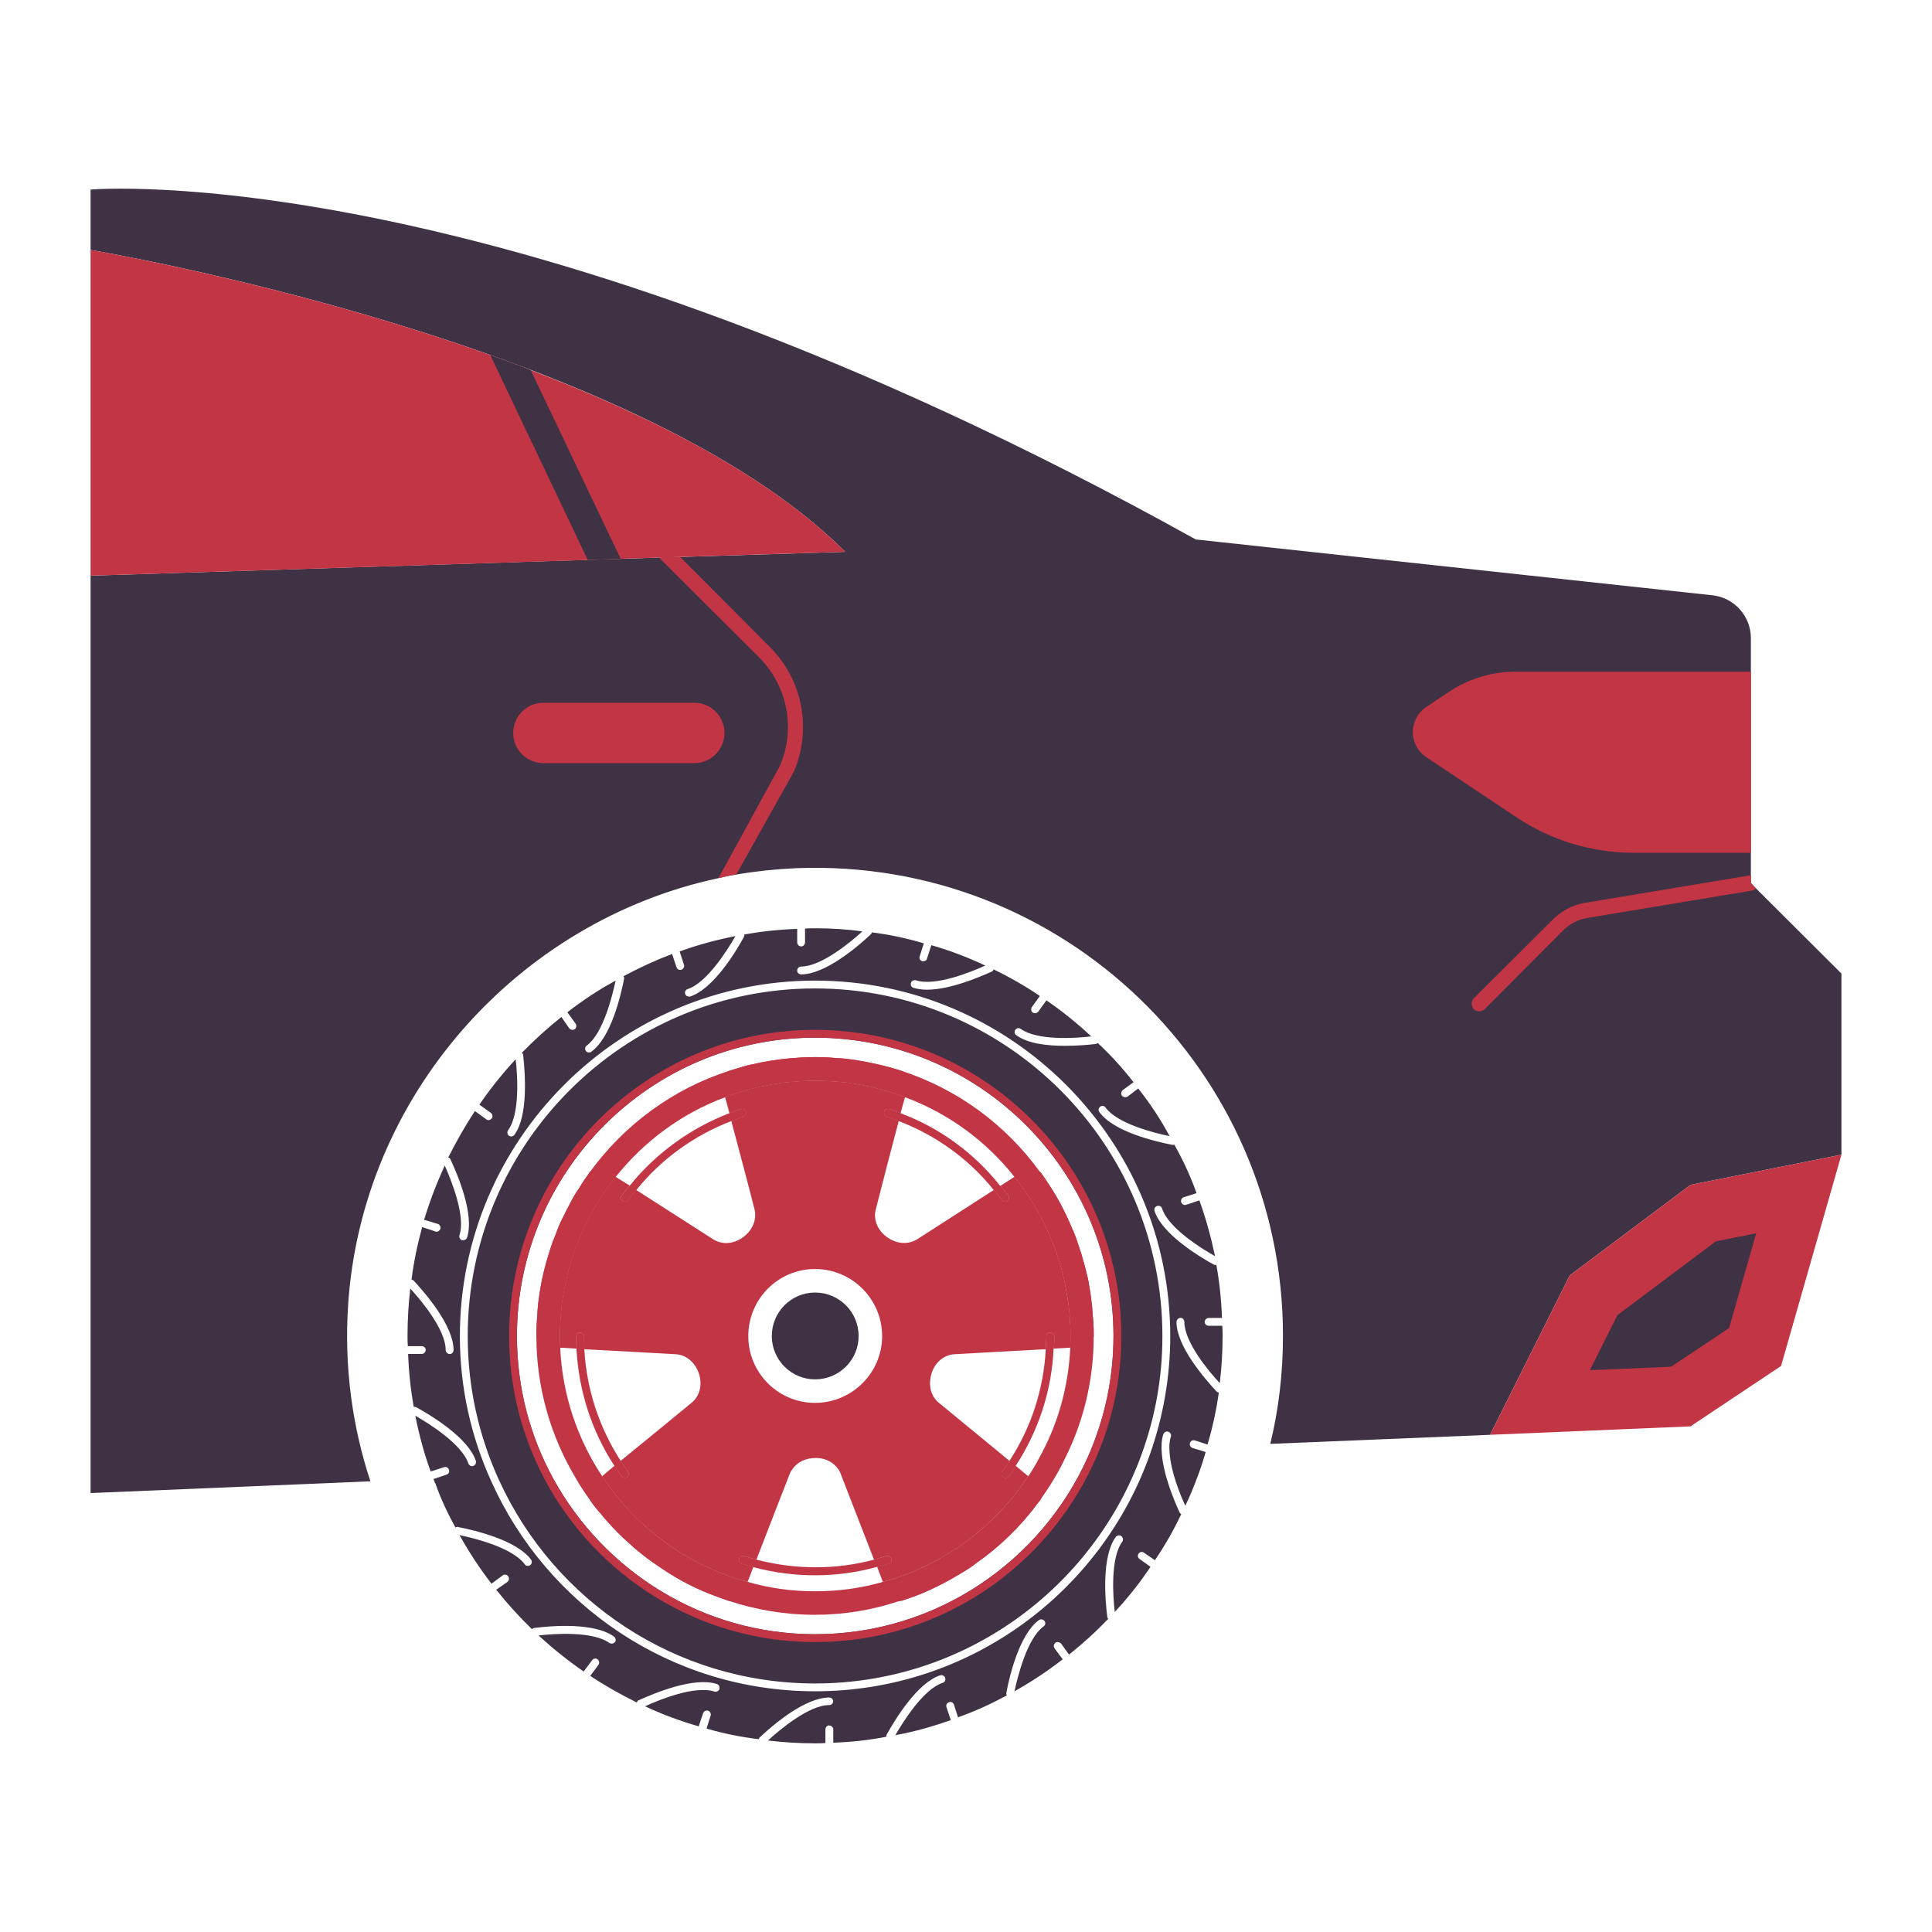 <?xml version="1.0" encoding="utf-8"?>
<!-- Generator: Adobe Illustrator 27.6.1, SVG Export Plug-In . SVG Version: 6.00 Build 0)  -->
<svg version="1.1" id="Layer_1" xmlns="http://www.w3.org/2000/svg" xmlns:xlink="http://www.w3.org/1999/xlink" x="0px" y="0px"
	 viewBox="0 0 64 64" style="enable-background:new 0 0 64 64;" xml:space="preserve">
<style type="text/css">
	.st0{fill:#C23545;}
	.st1{fill:#3F3244;}
	.st2{fill:#51AB39;}
	.st3{fill:#B8B7BC;}
	.st4{fill:#F9A622;}
</style>
<g>
	<path class="st1" d="M3,8.28c0,0,18,3,25,10l-5.47,0.17l-0.7,0.02L3,19.07v30.39
		l9.27-0.39C11.67,47.25,11.4,45.29,11.53,43.26
		c0.44-6.96,5.62-12.75,12.27-14.17C24,29.04,24.19,29,24.39,28.97
		c0.65-0.11,1.31-0.18,1.98-0.21C35.22,28.41,42.5,35.48,42.5,44.25
		c0,1.23-0.14,2.43-0.42,3.58l7.28-0.3L52,42.25l4-3l5-1v-6l-2.83-2.82L58,29.25
		v-8.11c0-0.73-0.55-1.34-1.27-1.42l-17.12-1.85
		C16.61,5.08,3,6.28,3,6.28V8.28z"/>
	<polygon class="st0" points="49.36,47.53 56,47.25 59,45.25 61,38.25 56,39.25 52,42.25 	"/>
	<g>
		<path class="st1" d="M15.494,44.26c0,1.713,0.374,3.333,1.049,4.798
			C18.36,53.015,22.368,55.767,27,55.767c4.974,0,9.222-3.178,10.821-7.602
			c0.447-1.225,0.685-2.534,0.685-3.905c0-6.355-5.161-11.517-11.506-11.517
			S15.494,37.905,15.494,44.26z M18.329,48.985
			c-0.769-1.402-1.205-3.012-1.205-4.725c0-5.452,4.434-9.886,9.876-9.886
			c5.452,0,9.886,4.434,9.886,9.886c0,1.412-0.301,2.762-0.841,3.988
			C34.508,51.706,31.029,54.136,27,54.136C23.272,54.136,20.011,52.049,18.329,48.985z
			 M15.494,44.26c0,1.713,0.374,3.333,1.049,4.798
			C18.36,53.015,22.368,55.767,27,55.767c4.974,0,9.222-3.178,10.821-7.602
			c0.447-1.225,0.685-2.534,0.685-3.905c0-6.355-5.161-11.517-11.506-11.517
			S15.494,37.905,15.494,44.26z M18.329,48.985
			c-0.769-1.402-1.205-3.012-1.205-4.725c0-5.452,4.434-9.886,9.876-9.886
			c5.452,0,9.886,4.434,9.886,9.886c0,1.412-0.301,2.762-0.841,3.988
			C34.508,51.706,31.029,54.136,27,54.136C23.272,54.136,20.011,52.049,18.329,48.985z
			 M14.102,44.717c0,0.073-0.062,0.135-0.135,0.135h-0.447
			c0.021,0.592,0.083,1.184,0.187,1.755c0.031-0.01,0.052,0,0.083,0.01
			c0.509,0.28,1.724,1.018,1.973,1.776c0.021,0.073-0.021,0.145-0.083,0.166
			c-0.021,0.01-0.031,0.01-0.042,0.01c-0.062,0-0.104-0.042-0.125-0.093
			c-0.208-0.634-1.298-1.319-1.755-1.578c0.125,0.633,0.291,1.257,0.509,1.848
			l0.447-0.145c0.073-0.021,0.135,0.021,0.156,0.083
			c0.031,0.073-0.01,0.145-0.083,0.166l-0.426,0.145
			c0.021,0.052,0.031,0.104,0.062,0.145c0.177,0.509,0.405,0.987,0.665,1.464
			c0.021-0.021,0.052-0.031,0.083-0.021c0.571,0.114,1.942,0.436,2.42,1.08
			c0.042,0.062,0.031,0.145-0.031,0.187c-0.021,0.021-0.052,0.021-0.073,0.021
			c-0.042,0-0.083-0.01-0.104-0.052c-0.405-0.55-1.651-0.862-2.16-0.966
			c0.312,0.561,0.665,1.101,1.059,1.61l0.374-0.28
			c0.052-0.042,0.135-0.021,0.177,0.031c0.042,0.062,0.031,0.145-0.021,0.187
			l-0.374,0.26c0.363,0.457,0.758,0.893,1.184,1.308
			c0.021-0.021,0.052-0.042,0.083-0.042c0.571-0.073,1.994-0.187,2.638,0.291
			c0.052,0.042,0.073,0.125,0.031,0.177c-0.031,0.031-0.073,0.052-0.104,0.052
			c-0.031,0-0.062-0.01-0.083-0.021c-0.54-0.395-1.828-0.312-2.347-0.249
			c0.467,0.426,0.966,0.831,1.495,1.194l0.28-0.374
			c0.042-0.062,0.125-0.073,0.177-0.031c0.062,0.042,0.073,0.125,0.031,0.187
			l-0.27,0.363c0.498,0.332,1.018,0.623,1.547,0.883
			c0-0.031,0.021-0.062,0.052-0.073c0.53-0.239,1.838-0.789,2.596-0.54
			c0.062,0.021,0.104,0.093,0.083,0.166c-0.021,0.062-0.093,0.104-0.166,0.083
			c-0.633-0.208-1.807,0.26-2.295,0.488c0.571,0.27,1.163,0.488,1.776,0.665
			l0.145-0.436c0.021-0.062,0.093-0.104,0.166-0.083
			c0.062,0.021,0.104,0.093,0.083,0.166l-0.135,0.426
			c0.561,0.166,1.142,0.28,1.734,0.353c0-0.021,0.01-0.052,0.031-0.062
			c0.426-0.405,1.495-1.319,2.295-1.319c0.073,0,0.135,0.052,0.135,0.125
			s-0.062,0.125-0.135,0.125c-0.665,0-1.641,0.82-2.025,1.173
			C25.951,57.719,26.47,57.75,27,57.75c0.114,0,0.228,0,0.343-0.01v-0.447
			c0-0.073,0.052-0.135,0.125-0.135c0.073,0,0.135,0.062,0.135,0.135v0.436
			c0.602-0.021,1.184-0.083,1.755-0.197c0-0.021,0-0.042,0.01-0.062
			c0.28-0.509,1.018-1.724,1.776-1.973c0.073-0.021,0.145,0.021,0.166,0.083
			c0.021,0.073-0.01,0.145-0.083,0.166c-0.633,0.208-1.298,1.267-1.568,1.734
			c0.633-0.114,1.246-0.291,1.838-0.498l-0.145-0.436
			c-0.021-0.062,0.01-0.135,0.083-0.156c0.073-0.031,0.145,0.01,0.166,0.083
			l0.135,0.415c0.561-0.197,1.101-0.447,1.62-0.727
			c-0.021-0.021-0.021-0.042-0.021-0.073c0.104-0.571,0.436-1.952,1.08-2.42
			c0.062-0.042,0.135-0.031,0.187,0.031c0.042,0.052,0.031,0.135-0.031,0.177
			c-0.55,0.405-0.852,1.641-0.966,2.15c0.561-0.312,1.09-0.665,1.599-1.059
			l-0.27-0.363c-0.042-0.062-0.031-0.135,0.031-0.187
			c0.052-0.042,0.135-0.021,0.187,0.031l0.26,0.363
			c0.457-0.363,0.893-0.758,1.298-1.184c-0.01-0.021-0.031-0.042-0.031-0.073
			c-0.073-0.582-0.187-1.994,0.28-2.638c0.052-0.062,0.135-0.073,0.187-0.031
			c0.052,0.042,0.073,0.125,0.031,0.187c-0.395,0.53-0.312,1.797-0.249,2.326
			c0.436-0.467,0.831-0.966,1.184-1.495l-0.363-0.26
			c-0.062-0.042-0.073-0.125-0.031-0.177c0.042-0.062,0.125-0.073,0.177-0.031
			l0.363,0.249c0.332-0.488,0.623-0.997,0.872-1.527
			c-0.021-0.01-0.042-0.031-0.052-0.052c-0.187-0.405-0.54-1.246-0.592-1.963
			c-0.021-0.239-0.01-0.447,0.052-0.633c0.021-0.062,0.093-0.104,0.156-0.083
			c0.073,0.021,0.114,0.093,0.093,0.166c-0.052,0.156-0.062,0.332-0.042,0.54
			c0.042,0.613,0.343,1.371,0.519,1.745c0.073-0.145,0.145-0.301,0.208-0.457
			c0.177-0.426,0.343-0.872,0.467-1.319l-0.062-0.021l-0.374-0.114
			c-0.073-0.021-0.104-0.104-0.083-0.166c0.021-0.073,0.093-0.104,0.166-0.083
			l0.415,0.135c0.166-0.561,0.291-1.132,0.374-1.724
			c-0.031,0-0.052-0.01-0.083-0.042c-0.395-0.426-1.319-1.495-1.319-2.295
			c0-0.073,0.062-0.135,0.135-0.135c0.073,0,0.125,0.062,0.125,0.135
			c0,0.665,0.81,1.641,1.173,2.025C40.469,45.299,40.5,44.79,40.5,44.25
			c0-0.114,0-0.218-0.01-0.332h-0.447c-0.073,0-0.135-0.052-0.135-0.125
			s0.062-0.135,0.135-0.135h0.436c-0.021-0.602-0.083-1.194-0.187-1.765
			c-0.01,0.01-0.01,0.01-0.021,0.01c-0.021,0-0.042,0-0.062-0.01
			c-0.509-0.28-1.713-1.018-1.963-1.776c-0.021-0.073,0.01-0.145,0.083-0.166
			c0.073-0.021,0.145,0.01,0.166,0.083c0.208,0.644,1.308,1.329,1.755,1.578
			c-0.135-0.633-0.301-1.246-0.519-1.848l-0.436,0.145
			c-0.01,0-0.031,0.01-0.042,0.01c-0.052,0-0.104-0.042-0.125-0.093
			c-0.021-0.073,0.021-0.145,0.083-0.166l0.426-0.135
			c-0.052-0.145-0.104-0.291-0.166-0.436c-0.166-0.405-0.353-0.789-0.571-1.173
			c-0.01,0.01-0.031,0.01-0.042,0.01c-0.01,0-0.01,0-0.021,0
			c-0.571-0.114-1.952-0.436-2.42-1.09c-0.042-0.052-0.031-0.135,0.031-0.177
			c0.052-0.042,0.135-0.031,0.177,0.031c0.384,0.53,1.599,0.841,2.118,0.945
			c-0.291-0.55-0.644-1.08-1.038-1.578l-0.353,0.27
			c-0.021,0.01-0.052,0.021-0.083,0.021c-0.031,0-0.073-0.021-0.104-0.052
			c-0.042-0.062-0.021-0.145,0.031-0.187l0.353-0.26
			c-0.363-0.467-0.758-0.903-1.184-1.298c-0.021,0.01-0.042,0.031-0.062,0.031
			c-0.239,0.031-0.623,0.062-1.038,0.062c-0.582,0-1.225-0.073-1.599-0.353
			c-0.062-0.042-0.073-0.125-0.031-0.177c0.042-0.062,0.125-0.073,0.177-0.031
			c0.55,0.395,1.807,0.312,2.337,0.249c-0.467-0.436-0.955-0.831-1.485-1.194
			l-0.27,0.374c-0.031,0.031-0.062,0.052-0.104,0.052
			c-0.031,0-0.052-0.01-0.083-0.021c-0.052-0.042-0.062-0.125-0.021-0.187
			l0.26-0.363c-0.488-0.332-0.997-0.623-1.537-0.883
			c0,0.031-0.021,0.062-0.052,0.073c-0.436,0.197-1.392,0.602-2.15,0.602
			c-0.156,0-0.312-0.021-0.447-0.062c-0.073-0.021-0.104-0.093-0.083-0.166
			c0.021-0.062,0.093-0.104,0.166-0.083c0.634,0.208,1.817-0.27,2.295-0.488
			c-0.571-0.27-1.163-0.499-1.786-0.675l-0.145,0.447
			c-0.01,0.052-0.062,0.083-0.114,0.083h-0.042
			c-0.073-0.021-0.114-0.093-0.083-0.166l0.135-0.426
			c-0.561-0.166-1.132-0.291-1.724-0.363c0,0.031-0.021,0.052-0.042,0.073
			c-0.426,0.405-1.506,1.319-2.295,1.319c-0.073,0-0.135-0.052-0.135-0.125
			s0.062-0.135,0.135-0.135c0.654,0,1.63-0.8,2.025-1.163
			C28.059,30.781,27.53,30.75,27,30.75c-0.114,0-0.218,0-0.332,0.01v0.457
			c0,0.073-0.062,0.135-0.125,0.135c-0.073,0-0.135-0.062-0.135-0.135v-0.447
			c-0.592,0.021-1.184,0.083-1.755,0.187c0.01,0.031,0,0.052-0.01,0.083
			c-0.28,0.509-1.018,1.724-1.786,1.973h-0.031c-0.062,0-0.114-0.031-0.125-0.083
			c-0.031-0.073,0.01-0.145,0.083-0.166c0.633-0.208,1.319-1.298,1.578-1.755
			c-0.634,0.125-1.246,0.291-1.848,0.509l0.145,0.447
			c0.021,0.062-0.021,0.135-0.083,0.156c-0.021,0.01-0.031,0.01-0.042,0.01
			c-0.052,0-0.104-0.031-0.125-0.093l-0.145-0.436
			c-0.55,0.208-1.09,0.457-1.61,0.737c0.021,0.021,0.021,0.052,0.021,0.083
			c-0.114,0.571-0.436,1.952-1.09,2.42c-0.021,0.021-0.052,0.021-0.073,0.021
			c-0.042,0-0.083-0.01-0.104-0.052c-0.042-0.052-0.031-0.135,0.031-0.177
			c0.54-0.395,0.841-1.63,0.955-2.15c-0.561,0.301-1.09,0.654-1.599,1.049
			l0.27,0.374c0.042,0.062,0.031,0.135-0.021,0.187
			c-0.031,0.01-0.052,0.021-0.083,0.021c-0.042,0-0.073-0.021-0.104-0.052
			l-0.26-0.374c-0.457,0.363-0.893,0.758-1.308,1.184
			c0.021,0.021,0.042,0.052,0.042,0.083c0.062,0.582,0.177,1.994-0.291,2.638
			c-0.021,0.031-0.062,0.052-0.104,0.052c-0.031,0-0.052-0.01-0.073-0.021
			C16.802,37.583,16.792,37.5,16.833,37.438c0.395-0.54,0.312-1.828,0.249-2.347
			c-0.436,0.467-0.841,0.976-1.205,1.506h0.01l0.374,0.27
			c0.052,0.042,0.073,0.125,0.031,0.177c-0.031,0.042-0.073,0.062-0.114,0.062
			c-0.021,0-0.052-0.01-0.073-0.031l-0.374-0.27
			c-0.322,0.488-0.613,1.007-0.883,1.537c0.042,0.01,0.062,0.031,0.073,0.062
			c0.249,0.53,0.8,1.838,0.55,2.596c-0.021,0.052-0.073,0.083-0.125,0.083
			h-0.042c-0.062-0.021-0.104-0.093-0.083-0.166
			c0.208-0.633-0.27-1.817-0.488-2.305c-0.27,0.582-0.498,1.184-0.685,1.797
			h0.01l0.447,0.135c0.062,0.021,0.104,0.104,0.083,0.166
			c-0.021,0.052-0.073,0.093-0.125,0.093c-0.021,0-0.031,0-0.042-0.01
			l-0.436-0.145c-0.156,0.571-0.28,1.153-0.353,1.745
			c0.031,0,0.052,0.01,0.073,0.031c0.395,0.426,1.319,1.495,1.319,2.295
			c0,0.073-0.052,0.135-0.125,0.135c-0.073,0-0.135-0.062-0.135-0.135
			c0-0.675-0.82-1.651-1.173-2.035C13.531,43.201,13.5,43.72,13.5,44.25
			c0,0.114,0,0.228,0.01,0.343h0.457C14.04,44.593,14.102,44.645,14.102,44.717z
			 M15.234,44.26c0-6.49,5.286-11.776,11.766-11.776
			c6.49,0,11.766,5.286,11.766,11.776c0,1.36-0.239,2.679-0.665,3.894
			C36.492,52.734,32.12,56.026,27,56.026c-4.767,0-8.889-2.856-10.727-6.958
			C15.608,47.604,15.234,45.974,15.234,44.26z M15.494,44.26
			c0,1.713,0.374,3.333,1.049,4.798C18.36,53.015,22.368,55.767,27,55.767
			c4.974,0,9.222-3.178,10.821-7.602c0.447-1.225,0.685-2.534,0.685-3.905
			c0-6.355-5.161-11.517-11.506-11.517S15.494,37.905,15.494,44.26z M18.329,48.985
			c-0.769-1.402-1.205-3.012-1.205-4.725c0-5.452,4.434-9.886,9.876-9.886
			c5.452,0,9.886,4.434,9.886,9.886c0,1.412-0.301,2.762-0.841,3.988
			C34.508,51.706,31.029,54.136,27,54.136C23.272,54.136,20.011,52.049,18.329,48.985z
			"/>
		<g>
			<path class="st0" d="M29.295,36.825c-0.021,0.062,0.021,0.135,0.083,0.166
				c0.135,0.042,0.27,0.093,0.395,0.145c0.021-0.093,0.042-0.177,0.062-0.26
				c-0.125-0.052-0.249-0.093-0.374-0.135
				C29.388,36.721,29.316,36.752,29.295,36.825z M32.919,39.421
				c0.104,0.104,0.187,0.218,0.27,0.332c0.031,0.042,0.062,0.052,0.104,0.052
				c0.031,0,0.052,0,0.083-0.021c0.052-0.042,0.062-0.125,0.021-0.177
				c-0.083-0.114-0.166-0.218-0.26-0.322L32.919,39.421z M33.605,38.985
				c0.166,0.197,0.312,0.405,0.457,0.623c0.021,0.021,0.031,0.042,0.042,0.073
				c0.083,0.114,0.156,0.239,0.228,0.363c0.104,0.177,0.208,0.363,0.291,0.55
				c0.083,0.166,0.156,0.332,0.218,0.498c0.042,0.093,0.083,0.187,0.114,0.28
				c0.042,0.125,0.083,0.249,0.125,0.374c0.104,0.322,0.187,0.654,0.239,0.987
				c0.031,0.166,0.062,0.332,0.083,0.509c0.031,0.208,0.042,0.415,0.052,0.623
				c0.01,0.135,0.01,0.26,0.01,0.395c0,0.125,0,0.26-0.01,0.384
				c0.26-0.01,0.415-0.021,0.415-0.021c0.197-0.021,0.353-0.166,0.363-0.363
				v-0.062c0-0.197-0.01-0.405-0.031-0.602c-0.021-0.415-0.083-0.82-0.156-1.215
				c-0.031-0.145-0.073-0.28-0.104-0.426c-0.042-0.145-0.083-0.291-0.125-0.436
				c-0.042-0.125-0.083-0.249-0.125-0.374c-0.052-0.166-0.114-0.322-0.187-0.478
				c-0.114-0.28-0.249-0.55-0.384-0.81c-0.145-0.26-0.301-0.519-0.467-0.758
				c-0.052-0.083-0.104-0.166-0.166-0.249c-0.01-0.01-0.021-0.031-0.031-0.021
				c-0.135-0.156-0.332-0.177-0.498-0.073L33.605,38.985z M34.643,44.697
				c0.093-0.01,0.177-0.01,0.26-0.021c0.021-0.135,0.021-0.26,0.021-0.395
				c0-0.073-0.062-0.135-0.135-0.135c-0.073,0-0.125,0.062-0.125,0.135
				C34.664,44.416,34.653,44.562,34.643,44.697z M19.087,44.281
				c0,0.135,0,0.26,0.01,0.395c0.083,0.01,0.177,0.01,0.26,0.021
				c-0.01-0.135-0.01-0.28-0.01-0.415c0-0.073-0.062-0.135-0.135-0.135
				S19.087,44.208,19.087,44.281z M23.916,35.932c0,0,0.042,0.156,0.104,0.415
				c0.239-0.093,0.488-0.177,0.748-0.249c0.042-0.01,0.083-0.021,0.125-0.031
				c0.218-0.062,0.436-0.104,0.665-0.145c0.125-0.021,0.249-0.042,0.374-0.062
				c0.166-0.01,0.332-0.031,0.499-0.042C26.616,35.807,26.803,35.797,27,35.797
				s0.384,0.01,0.571,0.021c0.166,0.01,0.332,0.031,0.499,0.042
				c0.125,0.021,0.249,0.042,0.374,0.062c0.228,0.042,0.447,0.083,0.665,0.145
				c0.052,0.01,0.093,0.021,0.135,0.031v0.01
				c0.249,0.062,0.499,0.145,0.737,0.239c0.062-0.26,0.104-0.415,0.104-0.415
				c0.052-0.197-0.052-0.405-0.249-0.467c-0.26-0.083-0.53-0.156-0.81-0.218
				c-0.197-0.042-0.384-0.083-0.582-0.114c-0.239-0.042-0.499-0.073-0.748-0.083
				c-0.228-0.021-0.447-0.031-0.675-0.031c-0.01,0-0.01,0-0.021,0
				c-0.239,0-0.467,0.01-0.706,0.031c-0.073,0-0.156,0.01-0.239,0.021
				c-0.156,0.01-0.322,0.042-0.488,0.062c-0.208,0.031-0.426,0.073-0.633,0.125
				c-0.083,0.01-0.156,0.031-0.239,0.052c-0.177,0.052-0.353,0.104-0.519,0.156
				C23.978,35.527,23.864,35.735,23.916,35.932z M24.165,36.877
				c0.021,0.083,0.042,0.166,0.062,0.26c0.135-0.052,0.26-0.104,0.395-0.145
				c0.073-0.031,0.114-0.104,0.093-0.166c-0.031-0.073-0.093-0.104-0.166-0.083
				C24.425,36.783,24.29,36.825,24.165,36.877z M20.634,39.785
				c0.021,0.021,0.052,0.021,0.073,0.021c0.042,0,0.083-0.01,0.104-0.052
				c0.083-0.114,0.166-0.228,0.27-0.332l-0.218-0.145
				c-0.093,0.104-0.177,0.218-0.26,0.332
				C20.562,39.66,20.572,39.743,20.634,39.785z M17.768,44.198v0.031
				c0,0.208,0.166,0.374,0.363,0.395c0,0,0.156,0.01,0.426,0.021
				c-0.01-0.125-0.01-0.26-0.01-0.384c0-0.135,0-0.26,0.01-0.395
				c0.01-0.218,0.031-0.436,0.052-0.654c0.021-0.125,0.031-0.239,0.052-0.353
				c0.021-0.104,0.042-0.208,0.062-0.301c0.083-0.447,0.218-0.883,0.374-1.308
				c0.042-0.093,0.073-0.187,0.114-0.28c0.208-0.478,0.447-0.935,0.727-1.36
				c0.145-0.218,0.301-0.426,0.457-0.623l-0.353-0.228
				c-0.166-0.114-0.395-0.073-0.519,0.093c-0.01,0.01-0.01,0.021-0.021,0.031
				c-0.114,0.156-0.228,0.322-0.322,0.488c-0.114,0.156-0.208,0.322-0.291,0.488
				c-0.073,0.135-0.145,0.27-0.208,0.405c-0.104,0.197-0.197,0.405-0.27,0.623
				c-0.073,0.166-0.135,0.332-0.187,0.509c-0.083,0.249-0.156,0.509-0.218,0.768
				c-0.042,0.166-0.073,0.343-0.104,0.509c-0.052,0.301-0.093,0.613-0.104,0.924
				C17.778,43.793,17.768,44.001,17.768,44.198z M20.354,48.56
				c0.083,0.114,0.156,0.218,0.228,0.332c0.01,0,0.01,0.01,0.01,0.01
				c0.021,0.031,0.062,0.052,0.104,0.052c0.031,0,0.052-0.01,0.073-0.021
				c0.021-0.01,0.042-0.031,0.042-0.052c0.021-0.042,0.021-0.093-0.01-0.135
				c-0.083-0.114-0.166-0.228-0.239-0.353
				C20.489,48.445,20.427,48.508,20.354,48.56z M19.554,49.702
				c0.104,0.156,0.218,0.301,0.343,0.436c0.083,0.104,0.177,0.218,0.28,0.322
				c0.093,0.114,0.197,0.218,0.301,0.322c0.104,0.104,0.208,0.208,0.322,0.301
				c0.218,0.208,0.447,0.395,0.685,0.571c0.104,0.073,0.197,0.145,0.312,0.218
				c0.53,0.374,1.101,0.685,1.703,0.924c0.208,0.083,0.415,0.156,0.623,0.228
				c0.197,0.062,0.415-0.042,0.488-0.228c0,0,0.062-0.145,0.156-0.395
				c-0.26-0.062-0.509-0.135-0.748-0.239c-0.177-0.062-0.353-0.135-0.53-0.218
				c-0.301-0.135-0.592-0.291-0.872-0.457c-0.841-0.519-1.599-1.173-2.212-1.952
				c-0.166-0.197-0.322-0.405-0.447-0.623c-0.01,0-0.01-0.01-0.01-0.01
				c-0.01,0.01-0.021,0.01-0.021,0.01c-0.197,0.166-0.312,0.26-0.312,0.26
				C19.461,49.297,19.43,49.536,19.554,49.702z M24.487,51.633
				c-0.021,0.073,0.01,0.145,0.083,0.166c0.125,0.042,0.249,0.073,0.384,0.104
				c0.042-0.073,0.062-0.156,0.104-0.239c-0.135-0.031-0.27-0.073-0.405-0.114
				C24.58,51.53,24.508,51.571,24.487,51.633z M28.952,51.665
				c0.042,0.083,0.062,0.166,0.104,0.239c0.135-0.031,0.26-0.062,0.384-0.104
				c0.062-0.021,0.104-0.093,0.083-0.166c-0.021-0.062-0.093-0.104-0.166-0.083
				C29.222,51.592,29.087,51.633,28.952,51.665z M29.243,52.402
				c0.093,0.249,0.156,0.395,0.156,0.395c0.062,0.156,0.208,0.249,0.363,0.249
				c0.031,0,0.052-0.01,0.083-0.021c0.01,0,0.01,0,0.021,0h0.01
				c0.228-0.073,0.457-0.156,0.685-0.249c0.436-0.187,0.862-0.405,1.267-0.654
				c0.177-0.104,0.343-0.208,0.498-0.332c0.789-0.55,1.495-1.236,2.067-2.015
				c0.021-0.021,0.042-0.052,0.062-0.073c0.01-0.01,0.021-0.031,0.021-0.042
				c0.093-0.156,0.062-0.374-0.093-0.488l-0.322-0.27
				c-0.145,0.218-0.301,0.436-0.457,0.633c-0.457,0.561-0.966,1.059-1.547,1.495
				c-0.104,0.083-0.218,0.156-0.332,0.239c-0.228,0.145-0.467,0.291-0.706,0.426
				c-0.166,0.093-0.332,0.177-0.498,0.249c-0.177,0.083-0.353,0.156-0.53,0.218
				C29.752,52.256,29.503,52.34,29.243,52.402z M33.231,48.933
				c0.021,0.01,0.052,0.021,0.083,0.021c0.031,0,0.073-0.021,0.104-0.052
				c0.083-0.114,0.156-0.228,0.228-0.343l-0.208-0.166
				c-0.073,0.125-0.156,0.239-0.239,0.353
				C33.158,48.809,33.179,48.892,33.231,48.933z"/>
			<path class="st0" d="M17.768,44.198v0.062c0,1.713,0.478,3.323,1.298,4.694
				c0.145,0.26,0.312,0.509,0.488,0.748c0.104,0.156,0.218,0.301,0.343,0.436
				c0.083,0.104,0.177,0.218,0.28,0.322c0.093,0.114,0.197,0.218,0.301,0.322
				c0.104,0.104,0.208,0.208,0.322,0.301c0.218,0.208,0.447,0.395,0.685,0.571
				c0.104,0.073,0.197,0.145,0.312,0.218c0.53,0.374,1.101,0.685,1.703,0.924
				c0.208,0.083,0.415,0.156,0.623,0.228C25.027,53.326,25.993,53.492,27,53.492
				c0.955,0,1.89-0.156,2.762-0.447c0.031,0,0.052-0.01,0.083-0.021
				c0.01,0,0.01,0,0.021,0h0.01c0.228-0.073,0.457-0.156,0.685-0.249
				c0.436-0.187,0.862-0.405,1.267-0.654c0.177-0.104,0.343-0.208,0.498-0.332
				c0.789-0.55,1.495-1.236,2.067-2.015c0.031-0.031,0.062-0.073,0.083-0.114
				c0.312-0.436,0.592-0.893,0.82-1.381c0.602-1.215,0.935-2.575,0.935-4.019
				v-0.062c0-0.197-0.01-0.405-0.031-0.602c-0.021-0.415-0.083-0.82-0.156-1.215
				c-0.031-0.145-0.073-0.28-0.104-0.426c-0.042-0.145-0.083-0.291-0.125-0.436
				c-0.042-0.125-0.083-0.249-0.125-0.374c-0.052-0.166-0.114-0.322-0.187-0.478
				c-0.114-0.28-0.249-0.55-0.384-0.81c-0.145-0.26-0.301-0.519-0.467-0.758
				c-0.062-0.093-0.125-0.187-0.197-0.27c-1.132-1.568-2.742-2.762-4.621-3.365
				c-0.26-0.083-0.53-0.156-0.81-0.218c-0.197-0.042-0.384-0.083-0.582-0.114
				c-0.239-0.042-0.499-0.073-0.748-0.083c-0.228-0.021-0.447-0.031-0.675-0.031
				c-0.01,0-0.01,0-0.021,0c-0.239,0-0.467,0.01-0.706,0.031
				c-0.073,0-0.156,0.01-0.239,0.021c-0.156,0.01-0.322,0.042-0.488,0.062
				c-0.208,0.031-0.426,0.073-0.633,0.125c-0.083,0.01-0.156,0.031-0.239,0.052
				c-0.177,0.052-0.353,0.104-0.519,0.156c-1.89,0.602-3.51,1.807-4.652,3.385
				c-0.01,0.01-0.01,0.021-0.021,0.031c-0.114,0.156-0.228,0.322-0.322,0.488
				c-0.114,0.156-0.208,0.322-0.291,0.488c-0.073,0.135-0.145,0.27-0.208,0.405
				c-0.104,0.197-0.197,0.405-0.27,0.623c-0.073,0.166-0.135,0.332-0.187,0.509
				c-0.083,0.249-0.156,0.509-0.218,0.768c-0.042,0.166-0.073,0.343-0.104,0.509
				c-0.052,0.301-0.093,0.613-0.104,0.924
				C17.778,43.793,17.768,44.001,17.768,44.198z M18.557,44.645
				c-0.01-0.125-0.01-0.26-0.01-0.384c0-0.135,0-0.26,0.01-0.395
				c0.01-0.218,0.031-0.436,0.052-0.654c0.021-0.125,0.031-0.239,0.052-0.353
				c0.021-0.104,0.042-0.208,0.062-0.301c0.083-0.447,0.218-0.883,0.374-1.308
				c0.042-0.093,0.073-0.187,0.114-0.28c0.208-0.478,0.447-0.935,0.727-1.36
				c0.145-0.218,0.301-0.426,0.457-0.623c0.945-1.184,2.191-2.108,3.624-2.638
				c0.239-0.093,0.488-0.177,0.748-0.249c0.042-0.01,0.083-0.021,0.125-0.031
				c0.218-0.062,0.436-0.104,0.665-0.145c0.125-0.021,0.249-0.042,0.374-0.062
				c0.166-0.01,0.332-0.031,0.499-0.042C26.616,35.807,26.803,35.797,27,35.797
				s0.384,0.01,0.571,0.021c0.166,0.01,0.332,0.031,0.499,0.042
				c0.125,0.021,0.249,0.042,0.374,0.062c0.228,0.042,0.447,0.083,0.665,0.145
				c0.052,0.01,0.093,0.021,0.135,0.042c0.249,0.062,0.499,0.145,0.737,0.239
				c1.433,0.53,2.69,1.454,3.624,2.638c0.166,0.197,0.312,0.405,0.457,0.623
				c0.021,0.021,0.031,0.042,0.042,0.073c0.083,0.114,0.156,0.239,0.228,0.363
				c0.104,0.177,0.208,0.363,0.291,0.55c0.083,0.166,0.156,0.332,0.218,0.498
				c0.042,0.093,0.083,0.187,0.114,0.28c0.042,0.125,0.083,0.249,0.125,0.374
				c0.104,0.322,0.187,0.654,0.239,0.987c0.042,0.166,0.062,0.332,0.083,0.509
				c0.031,0.208,0.042,0.415,0.052,0.623c0.01,0.135,0.01,0.26,0.01,0.395
				c0,0.125,0,0.26-0.01,0.384c-0.062,1.329-0.426,2.575-1.038,3.666
				c-0.104,0.208-0.228,0.405-0.353,0.592c-0.145,0.218-0.301,0.436-0.457,0.633
				c-0.457,0.561-0.966,1.059-1.547,1.495c-0.104,0.083-0.218,0.156-0.332,0.239
				c-0.228,0.145-0.467,0.291-0.706,0.426c-0.166,0.093-0.332,0.177-0.498,0.249
				c-0.177,0.083-0.353,0.156-0.53,0.218c-0.239,0.093-0.488,0.177-0.748,0.239
				C28.537,52.61,27.779,52.713,27,52.713s-1.527-0.104-2.233-0.312
				c-0.26-0.062-0.509-0.135-0.748-0.239c-0.177-0.062-0.353-0.135-0.53-0.218
				c-0.301-0.135-0.592-0.291-0.872-0.457c-0.841-0.519-1.599-1.173-2.212-1.952
				c-0.166-0.197-0.322-0.405-0.447-0.623c-0.01,0-0.01-0.01-0.01-0.01
				C19.128,47.667,18.63,46.213,18.557,44.645z"/>
			<path class="st0" d="M16.865,44.26c0,1.713,0.426,3.323,1.173,4.735
				C19.741,52.205,23.127,54.396,27,54.396c4.185,0,7.788-2.544,9.336-6.168
				c0.519-1.215,0.81-2.555,0.81-3.967c0-5.597-4.548-10.146-10.146-10.146
				C21.413,34.115,16.865,38.663,16.865,44.26z M17.124,44.26
				c0-5.452,4.434-9.886,9.876-9.886c5.452,0,9.886,4.434,9.886,9.886
				c0,1.412-0.301,2.762-0.841,3.988C34.508,51.706,31.029,54.136,27,54.136
				c-3.728,0-6.989-2.087-8.671-5.151C17.56,47.583,17.124,45.974,17.124,44.26z"/>
			<path class="st0" d="M18.547,44.26c0,0.125,0,0.26,0.01,0.384
				c0.145,0.01,0.332,0.021,0.54,0.031c-0.01-0.135-0.01-0.26-0.01-0.395
				c0-0.073,0.052-0.135,0.125-0.135s0.135,0.062,0.135,0.135
				c0,0.135,0,0.28,0.01,0.415c0.924,0.052,2.181,0.114,3.032,0.166
				c0.343,0.021,0.644,0.27,0.768,0.654c0.114,0.364,0.021,0.737-0.249,0.955
				c-0.654,0.54-1.62,1.329-2.347,1.921c0.073,0.125,0.156,0.239,0.239,0.353
				c0.031,0.042,0.031,0.093,0.01,0.135c0,0.021-0.021,0.042-0.042,0.052
				c-0.021,0.01-0.042,0.021-0.073,0.021c-0.042,0-0.083-0.021-0.104-0.052
				c0,0,0-0.01-0.01-0.01c-0.073-0.114-0.145-0.218-0.228-0.332
				c-0.156,0.125-0.291,0.249-0.405,0.343c0,0,0,0.01,0.01,0.01
				c0.125,0.218,0.28,0.426,0.447,0.623c0.613,0.779,1.371,1.433,2.212,1.952
				c0.28,0.166,0.571,0.322,0.872,0.457c0.177,0.083,0.353,0.156,0.53,0.218
				c0.239,0.104,0.488,0.177,0.748,0.239c0.052-0.135,0.114-0.301,0.187-0.488
				v-0.01c-0.135-0.031-0.26-0.062-0.384-0.104
				c-0.073-0.021-0.104-0.093-0.083-0.166c0.021-0.062,0.093-0.104,0.166-0.083
				c0.135,0.042,0.27,0.083,0.405,0.114c0.332-0.862,0.789-2.035,1.101-2.835
				c0.021-0.062,0.062-0.125,0.104-0.177c0.156-0.218,0.426-0.353,0.758-0.353
				c0,0,0,0,0.01,0c0.27,0,0.509,0.104,0.675,0.291
				c0.062,0.073,0.114,0.145,0.145,0.239c0.312,0.8,0.768,1.973,1.101,2.835
				c0.135-0.031,0.27-0.073,0.405-0.114c0.073-0.021,0.145,0.021,0.166,0.083
				c0.021,0.073-0.021,0.145-0.083,0.166c-0.125,0.042-0.249,0.073-0.384,0.104
				c0.073,0.187,0.135,0.363,0.187,0.498c0.26-0.062,0.509-0.145,0.748-0.239
				c0.177-0.062,0.353-0.135,0.53-0.218c0.166-0.073,0.332-0.156,0.498-0.249
				c0.239-0.135,0.478-0.28,0.706-0.426c0.114-0.083,0.228-0.156,0.332-0.239
				c0.582-0.436,1.09-0.935,1.547-1.495c0.156-0.197,0.312-0.415,0.457-0.633
				l-0.415-0.343c-0.073,0.114-0.145,0.228-0.228,0.343
				c-0.031,0.031-0.073,0.052-0.104,0.052c-0.031,0-0.062-0.01-0.083-0.021
				c-0.052-0.042-0.073-0.125-0.031-0.187c0.083-0.114,0.166-0.228,0.239-0.353
				l-0.052-0.042l-2.285-1.88c-0.27-0.218-0.364-0.592-0.239-0.987
				c0.114-0.353,0.405-0.602,0.758-0.623c0.852-0.052,2.098-0.114,3.022-0.166
				c0.01-0.135,0.021-0.28,0.021-0.415c0-0.073,0.052-0.135,0.125-0.135
				c0.073,0,0.135,0.062,0.135,0.135c0,0.135,0,0.26-0.021,0.395
				c0.218-0.01,0.395-0.021,0.55-0.031c0.01-0.125,0.01-0.26,0.01-0.384
				c0-0.135,0-0.26-0.01-0.395c-0.01-0.208-0.021-0.415-0.052-0.623
				c-0.021-0.177-0.052-0.343-0.083-0.509c-0.052-0.332-0.135-0.665-0.239-0.987
				c-0.042-0.125-0.083-0.249-0.125-0.374c-0.031-0.093-0.073-0.187-0.114-0.28
				c-0.062-0.166-0.135-0.332-0.218-0.498c-0.083-0.187-0.187-0.374-0.291-0.55
				c-0.073-0.125-0.145-0.249-0.228-0.363c-0.01-0.031-0.021-0.052-0.042-0.073
				c-0.145-0.218-0.291-0.426-0.457-0.623l-0.467,0.301
				c0.093,0.104,0.177,0.208,0.26,0.322c0.042,0.052,0.031,0.135-0.021,0.177
				c-0.031,0.021-0.052,0.021-0.083,0.021c-0.042,0-0.073-0.01-0.104-0.052
				c-0.083-0.114-0.166-0.228-0.27-0.332l-2.534,1.63
				c-0.301,0.187-0.685,0.166-1.018-0.083c-0.301-0.218-0.447-0.582-0.353-0.914
				c0.208-0.82,0.519-2.025,0.758-2.918c-0.125-0.052-0.26-0.104-0.395-0.145
				c-0.062-0.031-0.104-0.104-0.083-0.166c0.021-0.073,0.093-0.104,0.166-0.083
				c0.125,0.042,0.249,0.083,0.374,0.135c0.052-0.208,0.104-0.384,0.145-0.53
				c-0.239-0.093-0.488-0.177-0.737-0.239c-0.042-0.021-0.083-0.031-0.135-0.042
				c-0.218-0.062-0.436-0.104-0.665-0.145c-0.125-0.021-0.249-0.042-0.374-0.062
				c-0.166-0.01-0.332-0.031-0.499-0.042C27.384,35.807,27.197,35.797,27,35.797
				s-0.384,0.01-0.571,0.021c-0.166,0.01-0.332,0.031-0.499,0.042
				c-0.125,0.021-0.249,0.042-0.374,0.062c-0.228,0.042-0.447,0.083-0.665,0.145
				c-0.042,0.01-0.083,0.021-0.125,0.031c-0.26,0.073-0.509,0.156-0.748,0.249
				c0.042,0.145,0.093,0.322,0.145,0.53c0.125-0.052,0.26-0.093,0.384-0.135
				c0.073-0.021,0.135,0.01,0.166,0.083c0.021,0.062-0.021,0.135-0.093,0.166
				c-0.135,0.042-0.26,0.093-0.395,0.145c0.239,0.893,0.561,2.098,0.768,2.918
				c0.083,0.332-0.052,0.696-0.384,0.935c-0.312,0.228-0.696,0.249-0.987,0.062
				l-2.544-1.63c-0.104,0.104-0.187,0.218-0.27,0.332
				c-0.021,0.042-0.062,0.052-0.104,0.052c-0.021,0-0.052,0-0.073-0.021
				c-0.062-0.042-0.073-0.125-0.031-0.177c0.083-0.114,0.166-0.228,0.26-0.332
				l-0.467-0.291c-0.156,0.197-0.312,0.405-0.457,0.623
				c-0.28,0.426-0.519,0.883-0.727,1.36c-0.042,0.093-0.073,0.187-0.114,0.28
				c-0.156,0.426-0.291,0.862-0.374,1.308c-0.021,0.093-0.042,0.197-0.062,0.301
				c-0.021,0.114-0.031,0.228-0.052,0.353c-0.021,0.218-0.042,0.436-0.052,0.654
				C18.547,44.001,18.547,44.125,18.547,44.26z M24.788,44.26
				c0-1.225,0.987-2.222,2.212-2.222s2.222,0.997,2.222,2.222
				c0,1.215-0.997,2.212-2.222,2.212S24.788,45.475,24.788,44.26z"/>
			<path class="st0" d="M24.715,36.825c0.021,0.062-0.021,0.135-0.093,0.166
				c-0.135,0.042-0.26,0.093-0.395,0.145c-1.215,0.467-2.326,1.257-3.147,2.285
				c-0.104,0.104-0.187,0.218-0.27,0.332c-0.021,0.042-0.062,0.052-0.104,0.052
				c-0.021,0-0.052,0-0.073-0.021c-0.062-0.042-0.073-0.125-0.031-0.177
				c0.083-0.114,0.166-0.228,0.26-0.332c0.872-1.08,2.025-1.911,3.302-2.399
				c0.125-0.052,0.26-0.093,0.384-0.135C24.622,36.721,24.684,36.752,24.715,36.825
				z"/>
			<path class="st0" d="M29.523,51.634c0.021,0.073-0.021,0.145-0.083,0.166
				c-0.125,0.042-0.249,0.073-0.384,0.104C28.392,52.09,27.696,52.184,27,52.184
				c-0.696,0-1.381-0.093-2.046-0.27v-0.01c-0.135-0.031-0.26-0.062-0.384-0.104
				c-0.073-0.021-0.104-0.093-0.083-0.166c0.021-0.062,0.093-0.104,0.166-0.083
				c0.135,0.042,0.27,0.083,0.405,0.114c1.267,0.332,2.627,0.343,3.894,0
				c0.135-0.031,0.27-0.073,0.405-0.114C29.43,51.53,29.503,51.571,29.523,51.634z"
				/>
			<path class="st0" d="M33.376,39.785c-0.031,0.021-0.052,0.021-0.083,0.021
				c-0.042,0-0.073-0.01-0.104-0.052c-0.083-0.114-0.166-0.228-0.27-0.332
				c-0.82-1.028-1.921-1.817-3.147-2.285c-0.125-0.052-0.26-0.104-0.395-0.145
				c-0.062-0.031-0.104-0.104-0.083-0.166c0.021-0.073,0.093-0.104,0.166-0.083
				c0.125,0.042,0.249,0.083,0.374,0.135c1.288,0.478,2.44,1.319,3.302,2.409
				c0.093,0.104,0.177,0.208,0.26,0.322
				C33.438,39.66,33.428,39.743,33.376,39.785z"/>
			<path class="st0" d="M34.923,44.281c0,0.135,0,0.26-0.021,0.395
				c-0.062,1.392-0.499,2.721-1.257,3.884c-0.073,0.114-0.145,0.228-0.228,0.343
				c-0.031,0.031-0.073,0.052-0.104,0.052c-0.031,0-0.062-0.01-0.083-0.021
				c-0.052-0.042-0.073-0.125-0.031-0.187c0.083-0.114,0.166-0.228,0.239-0.353
				c0.727-1.111,1.132-2.378,1.205-3.697c0.01-0.135,0.021-0.28,0.021-0.415
				c0-0.073,0.052-0.135,0.125-0.135C34.861,44.146,34.923,44.208,34.923,44.281z"/>
			<path class="st0" d="M20.769,48.933c-0.021,0.01-0.042,0.021-0.073,0.021
				c-0.042,0-0.083-0.021-0.104-0.052c-0.083-0.114-0.156-0.228-0.239-0.343
				c-0.758-1.163-1.184-2.492-1.257-3.884c-0.01-0.135-0.01-0.26-0.01-0.395
				c0-0.073,0.052-0.135,0.125-0.135s0.135,0.062,0.135,0.135
				c0,0.135,0,0.28,0.01,0.415c0.073,1.319,0.488,2.586,1.205,3.697
				c0.073,0.125,0.156,0.239,0.239,0.353
				C20.842,48.809,20.832,48.892,20.769,48.933z"/>
			<path class="st1" d="M28.443,44.26c0,0.789-0.644,1.433-1.443,1.433
				c-0.789,0-1.433-0.644-1.433-1.433c0-0.8,0.644-1.443,1.433-1.443
				C27.8,42.817,28.443,43.461,28.443,44.26z"/>
		</g>
	</g>
	<path class="st0" d="M3,8.28v10.79l16.47-0.52l1.09-0.04L28,18.28
		c-2.51-2.51-6.43-4.5-10.42-6.02c-0.45-0.18-0.89-0.34-1.34-0.5
		C9.52,9.37,3,8.28,3,8.28z"/>
	<path class="st0" d="M18,25.28h5C23.552,25.28,24,24.832,24,24.28v-0
		c0-0.552-0.448-1-1-1h-5c-0.552,0-1,0.448-1,1v0
		C17,24.832,17.448,25.28,18,25.28z"/>
	<path class="st0" d="M25.84,25.36l-2.04,3.73C24,29.04,24.19,29,24.39,28.97
		l1.91-3.41c0.6-1.42,0.29-3.04-0.8-4.13l-2.97-2.98l-0.7,0.02
		l3.32,3.31C26.09,22.73,26.36,24.13,25.84,25.36z"/>
	<polygon class="st1" points="55.356,45.275 57.279,43.994 58.176,40.854 56.837,41.122 
		53.578,43.567 52.667,45.389 	"/>
	<path class="st0" d="M48.82,33.43C48.87,33.48,48.94,33.5,49,33.5
		s0.13-0.02,0.18-0.07l2.61-2.62c0.22-0.21,0.49-0.35,0.78-0.4
		L58.04,29.5c0.05-0.01,0.1-0.04,0.13-0.07L58,29.25V29h-0.04l-5.47,0.91
		c-0.4,0.07-0.76,0.26-1.05,0.55l-2.62,2.61
		C48.73,33.17,48.73,33.33,48.82,33.43z"/>
	<path class="st1" d="M16.24,11.76l3.23,6.79l1.09-0.04l-2.98-6.25
		C17.13,12.08,16.69,11.92,16.24,11.76z"/>
	<path class="st0" d="M47.248,25.082l2.988,1.992C51.386,27.841,52.737,28.25,54.119,28.25H58v-6
		h-7.789c-0.79,0-1.562,0.234-2.219,0.672l-0.744,0.496
		C46.654,23.814,46.654,24.686,47.248,25.082z"/>
</g>
</svg>

